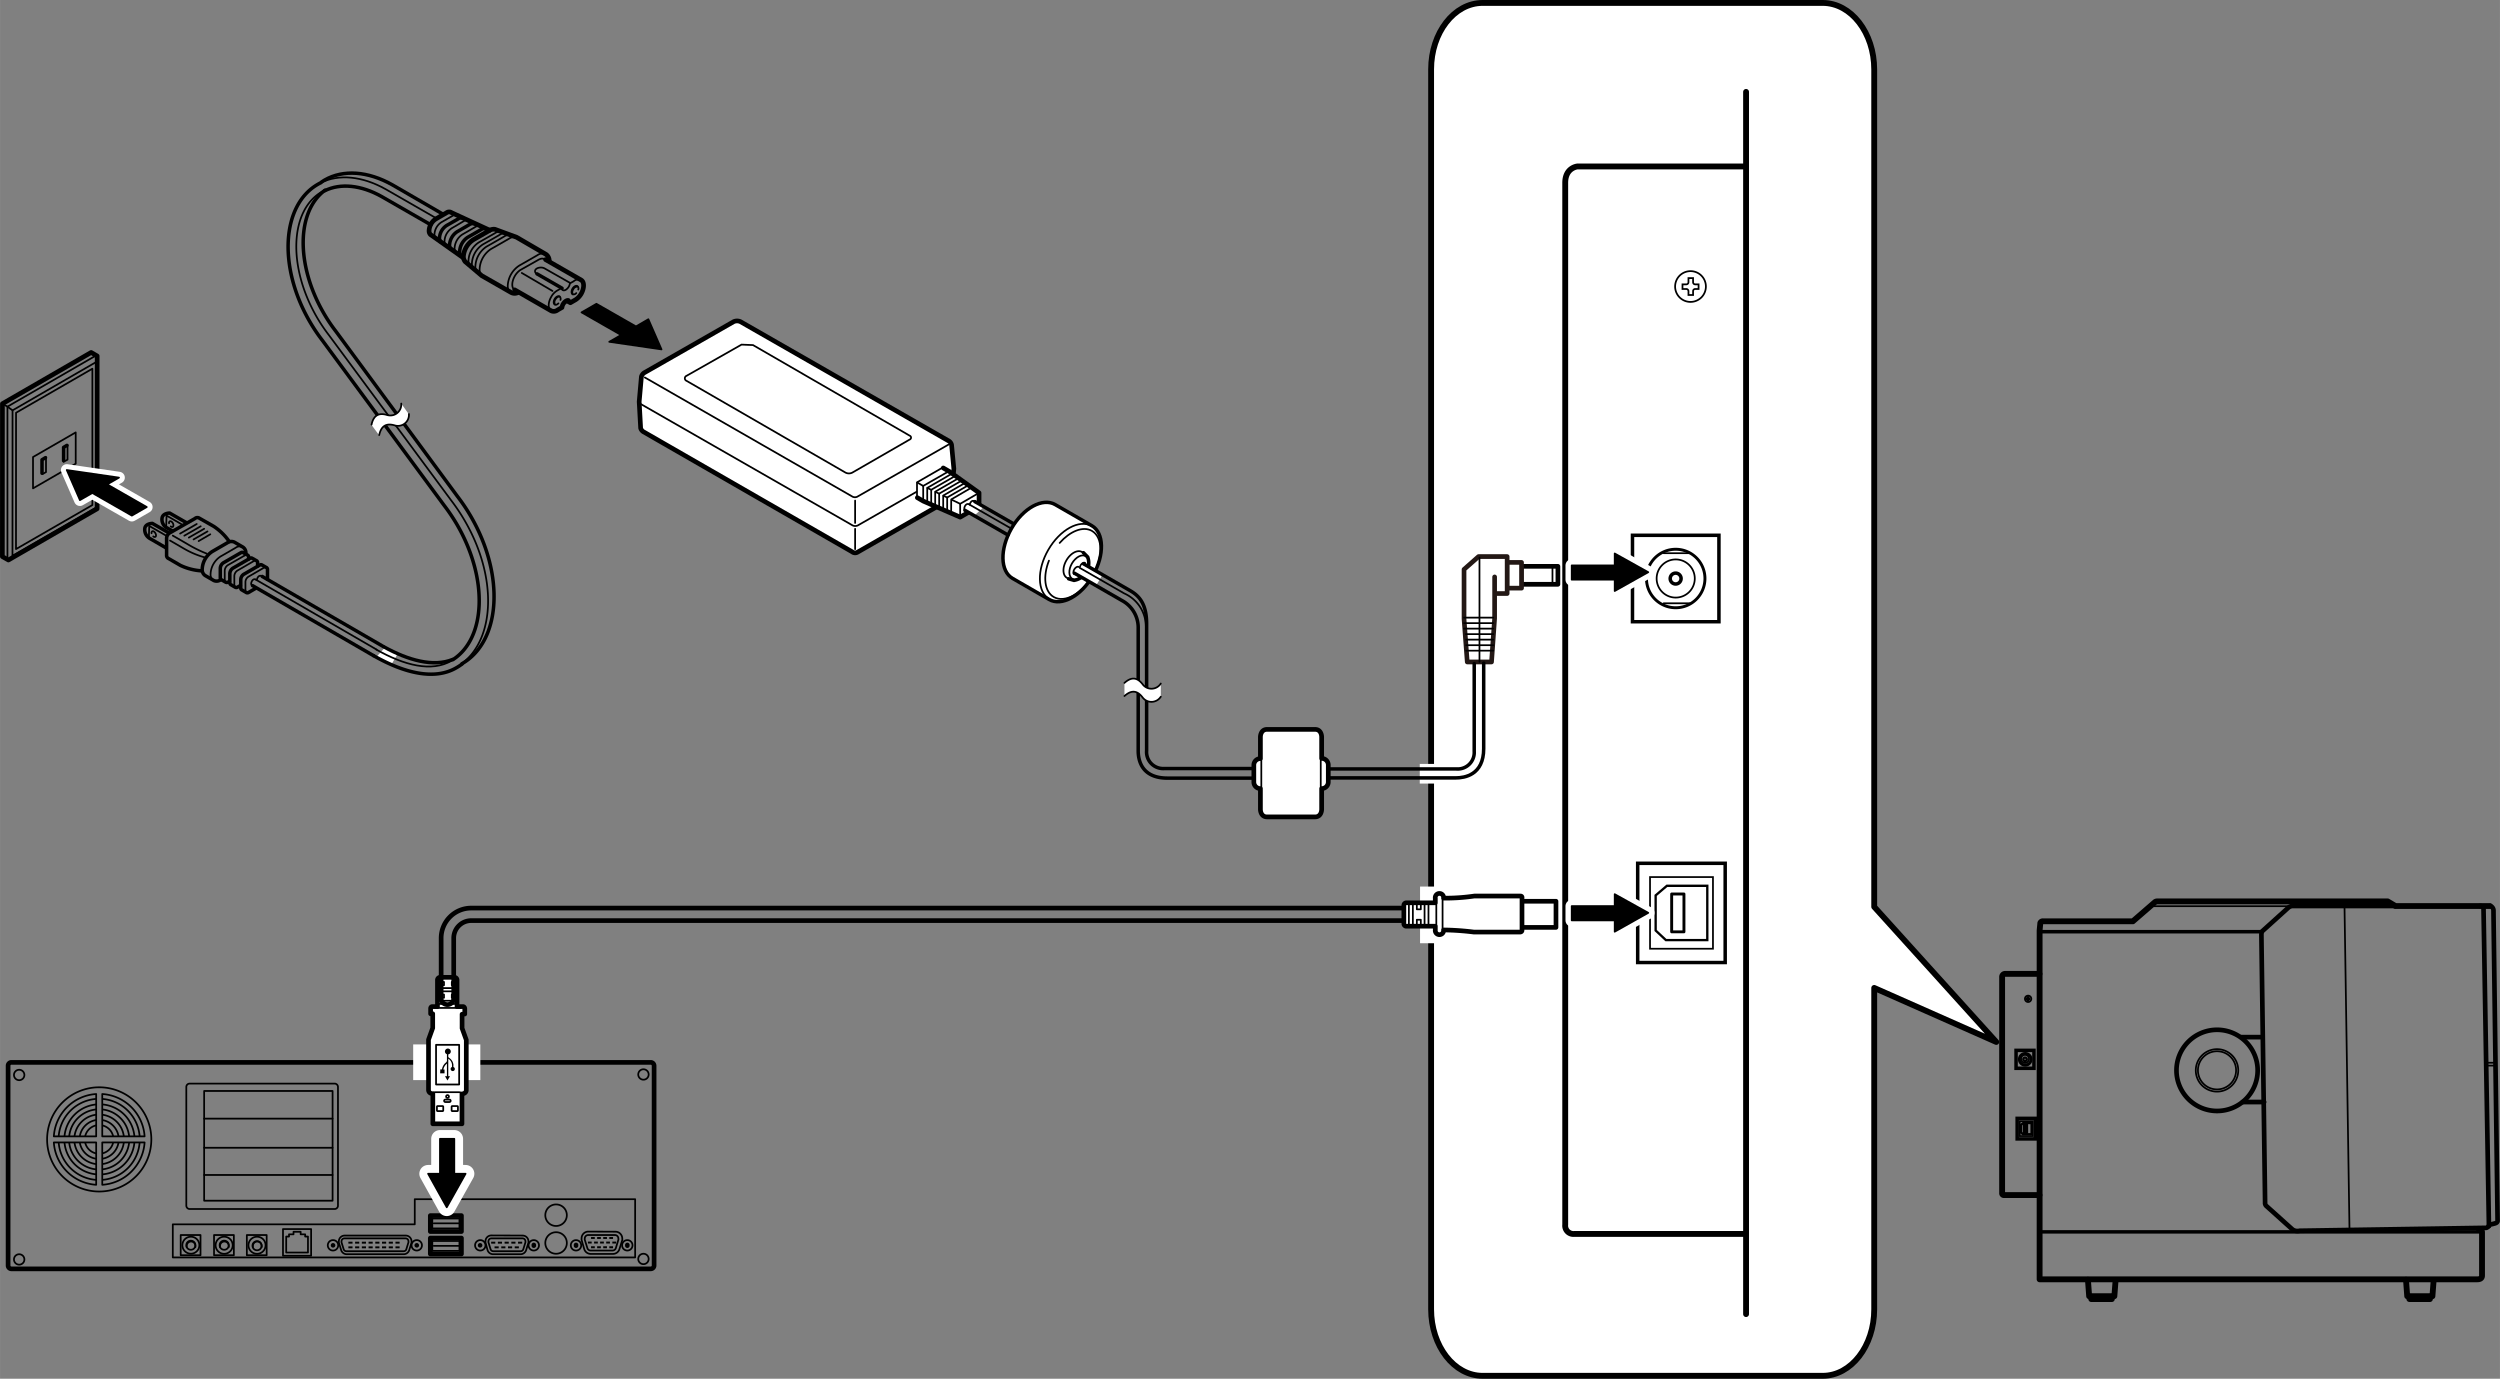 <svg xmlns="http://www.w3.org/2000/svg" xmlns:xlink="http://www.w3.org/1999/xlink" width="150.79mm" height="83.16mm" viewBox="0 0 427.43 235.73"><rect x="0" y="0" width="427.43" height="235.73" fill="#808080" stroke="none"/><defs><style>.cls-1,.cls-13,.cls-17,.cls-18,.cls-2,.cls-20,.cls-21,.cls-22,.cls-23,.cls-3,.cls-4,.cls-5{fill:none;}.cls-10,.cls-11,.cls-12,.cls-13,.cls-14,.cls-17,.cls-18,.cls-19,.cls-2,.cls-20,.cls-21,.cls-22,.cls-23,.cls-3,.cls-4,.cls-5,.cls-9{stroke:#000;}.cls-10,.cls-16,.cls-2,.cls-5{stroke-width:0.8px;}.cls-14,.cls-18,.cls-19,.cls-3,.cls-4,.cls-9{stroke-width:0.3px;}.cls-10,.cls-11,.cls-12,.cls-13,.cls-14,.cls-15,.cls-16,.cls-17,.cls-18,.cls-20,.cls-21,.cls-22,.cls-23,.cls-24,.cls-4,.cls-5,.cls-8,.cls-9{stroke-linecap:round;}.cls-10,.cls-11,.cls-12,.cls-13,.cls-14,.cls-15,.cls-16,.cls-17,.cls-23,.cls-24,.cls-4,.cls-5,.cls-8,.cls-9{stroke-linejoin:round;}.cls-6{clip-path:url(#clip-path);}.cls-10,.cls-11,.cls-12,.cls-14,.cls-16,.cls-19,.cls-7{fill:#fff;}.cls-15,.cls-24,.cls-8{stroke:#fff;}.cls-8{stroke-width:3px;}.cls-12,.cls-13,.cls-21{stroke-width:0.6px;}.cls-15{stroke-width:2px;}.cls-16{stroke:#231815;}.cls-20,.cls-23{stroke-width:0.5px;}.cls-22{stroke-width:0.4px;}.cls-24{stroke-width:2.13px;}</style><clipPath id="clip-path"><path class="cls-1" d="M17.48,187.05a7.76,7.76,0,0,1,7.24,7.24H17.48Zm-1,7.24v-7.24a7.75,7.75,0,0,0-7.24,7.24Zm0,1H9.2a7.76,7.76,0,0,0,7.24,7.24Zm1,0v7.24a7.77,7.77,0,0,0,7.24-7.24Z"/></clipPath></defs><g id="レイヤー_1" data-name="レイヤー 1"><path class="cls-2" d="M1.95,181.64h109.3a.58.58,0,0,1,.58.58v34.15a.57.57,0,0,1-.57.57H1.95a.57.57,0,0,1-.57-.57V182.21A.57.57,0,0,1,1.95,181.64Z"/><path class="cls-3" d="M4.16,183.7a.89.89,0,1,1-1.77,0,.89.89,0,0,1,1.77,0Z"/><path class="cls-3" d="M4.16,215.24a.89.89,0,1,1-1.77,0,.89.89,0,0,1,1.77,0Z"/><path class="cls-3" d="M110.9,183.7a.89.89,0,1,1-.89-.88A.89.89,0,0,1,110.9,183.7Z"/><path class="cls-3" d="M110.9,215.24a.89.89,0,1,1-.89-.88A.89.89,0,0,1,110.9,215.24Z"/><polygon class="cls-4" points="70.91 209.33 29.54 209.33 29.54 214.99 108.59 214.99 108.59 205.03 70.91 205.03 70.91 209.33"/><rect class="cls-5" x="73.57" y="207.84" width="5.32" height="2.72"/><rect class="cls-4" x="73.91" y="208.34" width="4.64" height="1.69"/><line class="cls-4" x1="74.16" y1="209.16" x2="78.43" y2="209.16"/><rect class="cls-5" x="73.57" y="211.68" width="5.32" height="2.72"/><rect class="cls-4" x="73.91" y="212.18" width="4.64" height="1.69"/><line class="cls-4" x1="74.16" y1="213.01" x2="78.43" y2="213.01"/><path class="cls-4" d="M32.43,185.27H57.21a.57.57,0,0,1,.57.57v20.3a.57.57,0,0,1-.57.57H32.43a.58.58,0,0,1-.58-.58v-20.3A.57.57,0,0,1,32.43,185.27Z"/><rect class="cls-4" x="34.9" y="186.53" width="21.96" height="18.76"/><line class="cls-4" x1="34.9" y1="191.26" x2="56.85" y2="191.26"/><line class="cls-4" x1="34.9" y1="196.24" x2="56.85" y2="196.24"/><line class="cls-4" x1="34.9" y1="200.89" x2="56.85" y2="200.89"/><path class="cls-4" d="M25.87,194.81A8.91,8.91,0,1,1,17,185.9,8.91,8.91,0,0,1,25.87,194.81Z"/><path class="cls-4" d="M17.48,194.29h7.24a7.76,7.76,0,0,0-7.24-7.24Z"/><path class="cls-4" d="M16.44,194.29v-7.24a7.75,7.75,0,0,0-7.24,7.24Z"/><path class="cls-4" d="M16.44,195.33H9.2a7.76,7.76,0,0,0,7.24,7.24Z"/><path class="cls-4" d="M17.48,195.33v7.24a7.77,7.77,0,0,0,7.24-7.24Z"/><g class="cls-6"><path class="cls-4" d="M19.4,194.81A2.45,2.45,0,1,1,17,192.36,2.45,2.45,0,0,1,19.4,194.81Z"/><path class="cls-4" d="M20.3,194.81A3.35,3.35,0,1,1,17,191.46,3.35,3.35,0,0,1,20.3,194.81Z"/><path class="cls-4" d="M21.2,194.81A4.25,4.25,0,1,1,17,190.56,4.24,4.24,0,0,1,21.2,194.81Z"/><path class="cls-4" d="M22.1,194.81A5.15,5.15,0,1,1,17,189.66,5.15,5.15,0,0,1,22.1,194.81Z"/><path class="cls-4" d="M23,194.81a6,6,0,1,1-6.05-6A6,6,0,0,1,23,194.81Z"/><path class="cls-4" d="M23.89,194.81A6.94,6.94,0,1,1,17,187.87,6.94,6.94,0,0,1,23.89,194.81Z"/></g><rect class="cls-4" x="30.89" y="211.16" width="3.39" height="3.45"/><path class="cls-4" d="M33.4,212.9a.77.77,0,0,1-.77.78.78.78,0,0,1-.78-.78.77.77,0,0,1,.78-.77A.76.76,0,0,1,33.4,212.9Z"/><path class="cls-4" d="M31.92,213.23a.78.78,0,0,1,0-.22.74.74,0,1,1,1.48,0,.76.76,0,0,1,0,.21"/><path class="cls-4" d="M34.08,212.9a1.45,1.45,0,1,1-1.45-1.45A1.45,1.45,0,0,1,34.08,212.9Z"/><rect class="cls-4" x="36.59" y="211.16" width="3.39" height="3.45"/><path class="cls-4" d="M39.11,212.9a.78.78,0,1,1-1.56,0,.78.78,0,0,1,1.56,0Z"/><path class="cls-4" d="M37.62,213.23a.78.78,0,0,1,0-.22.74.74,0,0,1,1.48,0,.76.76,0,0,1,0,.21"/><path class="cls-4" d="M39.78,212.9a1.46,1.46,0,1,1-1.45-1.45A1.45,1.45,0,0,1,39.78,212.9Z"/><rect class="cls-4" x="42.2" y="211.16" width="3.39" height="3.45"/><path class="cls-4" d="M44.72,212.9a.78.78,0,1,1-1.55,0,.78.78,0,0,1,1.55,0Z"/><path class="cls-4" d="M43.24,213.23a.54.54,0,0,1,0-.22.74.74,0,0,1,.74-.74.75.75,0,0,1,.75.74.52.52,0,0,1,0,.21"/><path class="cls-4" d="M45.4,212.9a1.46,1.46,0,1,1-1.46-1.45A1.45,1.45,0,0,1,45.4,212.9Z"/><rect class="cls-4" x="48.38" y="210.14" width="4.81" height="4.56"/><polygon class="cls-4" points="52.17 211.42 52.17 211.04 51.4 211.04 51.4 210.6 50.18 210.6 50.18 211.04 49.41 211.04 49.41 211.42 48.93 211.42 48.93 214.15 52.65 214.15 52.65 211.42 52.17 211.42"/><path class="cls-4" d="M57.82,212.92a.89.89,0,1,1-.88-.89A.88.88,0,0,1,57.82,212.92Z"/><path d="M57.33,212.92a.39.39,0,0,1-.39.39.38.38,0,0,1-.39-.39.39.39,0,0,1,.39-.39A.4.4,0,0,1,57.33,212.92Z"/><path class="cls-4" d="M72.14,212.92a.89.89,0,1,1-.89-.89A.89.89,0,0,1,72.14,212.92Z"/><path d="M71.64,212.92a.38.38,0,0,1-.39.39.39.39,0,0,1-.39-.39.4.4,0,0,1,.39-.39A.39.39,0,0,1,71.64,212.92Z"/><path class="cls-4" d="M83,212.92a.89.89,0,1,1-.89-.89A.89.89,0,0,1,83,212.92Z"/><path d="M82.47,212.92a.39.39,0,1,1-.78,0,.39.39,0,1,1,.78,0Z"/><path class="cls-4" d="M92.15,212.92a.89.89,0,1,1-.89-.89A.89.89,0,0,1,92.15,212.92Z"/><path d="M91.65,212.92a.39.39,0,1,1-.77,0,.39.39,0,1,1,.77,0Z"/><path class="cls-4" d="M99.37,212.92a.89.89,0,1,1-.88-.89A.89.89,0,0,1,99.37,212.92Z"/><path d="M98.87,212.92a.39.39,0,1,1-.77,0,.39.39,0,1,1,.77,0Z"/><path class="cls-4" d="M108.14,212.92a.89.89,0,1,1-.88-.89A.88.88,0,0,1,108.14,212.92Z"/><path d="M107.64,212.92a.39.39,0,1,1-.77,0,.39.39,0,1,1,.77,0Z"/><path class="cls-3" d="M96.91,212.52a1.84,1.84,0,1,1-1.83-1.84A1.83,1.83,0,0,1,96.91,212.52Z"/><path class="cls-3" d="M96.91,207.77a1.84,1.84,0,1,1-1.83-1.84A1.83,1.83,0,0,1,96.91,207.77Z"/><path class="cls-4" d="M58.88,211.73a.5.5,0,0,0-.49.5.43.43,0,0,0,0,.19l.38,1.22a.49.49,0,0,0,.45.29H69a.48.48,0,0,0,.45-.29l.38-1.22a.43.43,0,0,0,0-.19.5.5,0,0,0-.49-.5Z"/><path class="cls-4" d="M69.36,211.25a1,1,0,0,1,1,1,1.49,1.49,0,0,1,0,.21l-.38,1.22a1,1,0,0,1-1,.76H59.26a1,1,0,0,1-.95-.76l-.38-1.22a1.49,1.49,0,0,1,0-.21,1,1,0,0,1,1-1Z"/><path class="cls-4" d="M84,211.73a.5.5,0,0,0-.49.5.43.43,0,0,0,0,.19l.38,1.22a.49.49,0,0,0,.45.29H89a.48.48,0,0,0,.45-.29l.38-1.22a.43.43,0,0,0,0-.19.5.5,0,0,0-.49-.5Z"/><path class="cls-4" d="M89.35,211.25a1,1,0,0,1,1,1,.76.76,0,0,1,0,.21l-.38,1.22a1,1,0,0,1-1,.76H84.34a1,1,0,0,1-1-.76L83,212.44a1.49,1.49,0,0,1,0-.21,1,1,0,0,1,1-1Z"/><path class="cls-4" d="M100.56,211.16a.59.59,0,0,0-.58.59.56.56,0,0,0,0,.23l.46,1.47a.59.59,0,0,0,.54.36h3.74a.61.61,0,0,0,.55-.36l.45-1.47a.56.56,0,0,0,0-.23.59.59,0,0,0-.59-.59Z"/><path class="cls-4" d="M105.22,210.59a1.17,1.17,0,0,1,1.17,1.16,1.24,1.24,0,0,1,0,.27l-.46,1.46a1.17,1.17,0,0,1-1.14.91H101a1.18,1.18,0,0,1-1.14-.91L99.43,212a1.24,1.24,0,0,1,0-.27,1.16,1.16,0,0,1,1.16-1.16Z"/><rect x="59.56" y="213.1" width="0.71" height="0.33"/><rect x="60.71" y="213.1" width="0.71" height="0.33"/><rect x="61.86" y="213.1" width="0.71" height="0.33"/><rect x="63.01" y="213.1" width="0.71" height="0.33"/><rect x="64.16" y="213.1" width="0.71" height="0.33"/><rect x="65.31" y="213.1" width="0.71" height="0.33"/><rect x="66.46" y="213.1" width="0.71" height="0.33"/><rect x="67.61" y="213.1" width="0.71" height="0.33"/><rect x="59.56" y="212.3" width="0.71" height="0.33"/><rect x="60.71" y="212.3" width="0.71" height="0.33"/><rect x="61.86" y="212.3" width="0.71" height="0.33"/><rect x="63.01" y="212.3" width="0.71" height="0.33"/><rect x="64.16" y="212.3" width="0.71" height="0.33"/><rect x="65.31" y="212.3" width="0.71" height="0.33"/><rect x="66.46" y="212.3" width="0.71" height="0.33"/><rect x="67.61" y="212.3" width="0.71" height="0.33"/><rect x="84.55" y="213.1" width="0.71" height="0.33"/><rect x="85.7" y="213.1" width="0.71" height="0.33"/><rect x="86.85" y="213.1" width="0.71" height="0.33"/><rect x="88" y="213.1" width="0.71" height="0.33"/><rect x="83.97" y="212.3" width="0.71" height="0.33"/><rect x="85.12" y="212.3" width="0.71" height="0.33"/><rect x="86.27" y="212.3" width="0.71" height="0.33"/><rect x="87.42" y="212.3" width="0.71" height="0.33"/><rect x="88.57" y="212.3" width="0.71" height="0.33"/><rect x="101.05" y="213.08" width="0.64" height="0.34"/><rect x="102.09" y="213.08" width="0.64" height="0.34"/><rect x="103.13" y="213.08" width="0.64" height="0.34"/><rect x="104.17" y="213.08" width="0.64" height="0.34"/><rect x="101.05" y="211.5" width="0.64" height="0.33"/><rect x="102.09" y="211.5" width="0.64" height="0.33"/><rect x="103.13" y="211.5" width="0.64" height="0.33"/><rect x="104.17" y="211.5" width="0.64" height="0.33"/><rect x="100.52" y="212.28" width="0.64" height="0.33"/><rect x="101.57" y="212.28" width="0.64" height="0.33"/><rect x="102.6" y="212.28" width="0.64" height="0.33"/><rect x="103.64" y="212.28" width="0.64" height="0.33"/><rect x="104.69" y="212.28" width="0.64" height="0.33"/></g><g id="USBケーブル"><rect class="cls-7" x="70.64" y="178.57" width="11.48" height="6.1"/><polygon class="cls-8" points="77.67 200.68 77.67 194.71 75.22 194.71 75.22 200.68 73.19 200.68 76.38 206.42 79.6 200.68 77.67 200.68"/><polygon class="cls-9" points="77.67 200.68 77.67 194.71 75.22 194.71 75.22 200.68 73.19 200.68 76.38 206.42 79.6 200.68 77.67 200.68"/><path class="cls-10" d="M79,173.41v2.39l.72,2v8.56c0,.63-.74.68-.74.68v5.1H74V187s-.74,0-.74-.68v-8.56l.72-2v-2.43h-.36v-.91s0-.32.32-.32h.85v-4.51a.46.46,0,0,1,.49-.49h2.37a.46.46,0,0,1,.49.49v4.51h1c.29,0,.32.32.32.32v.95Z"/><line class="cls-4" x1="78.16" y1="171.65" x2="74.88" y2="171.65"/><line class="cls-4" x1="78.16" y1="171.1" x2="74.88" y2="171.1"/><line class="cls-4" x1="78.16" y1="169.49" x2="74.88" y2="169.49"/><line class="cls-4" x1="78.16" y1="168.94" x2="74.88" y2="168.94"/><rect class="cls-4" x="77.24" y="170.04" width="0.92" height="0.55"/><rect class="cls-4" x="74.88" y="170.04" width="1.03" height="0.55"/><rect class="cls-4" x="77.24" y="167.89" width="0.92" height="0.55"/><rect class="cls-4" x="74.88" y="167.89" width="1.03" height="0.55"/><path d="M75.25,183.51H76v-.65h-.2a1.67,1.67,0,0,1,.47-.89l.14-.13V184h-.33l.42.74.44-.74h-.3v-3l.07.05.13.11a1.38,1.38,0,0,1,.44.87v.4a.36.36,0,0,0-.24.34.37.37,0,0,0,.37.36.36.36,0,0,0,.11-.7v-.4a1.62,1.62,0,0,0-.52-1l-.15-.12c-.14-.1-.21-.15-.21-.27v-.37a.49.49,0,0,0,.43-.48.5.5,0,1,0-.66.46v1.09c0,.06,0,.22-.29.42a1.92,1.92,0,0,0-.56,1.08h-.28Z"/><rect class="cls-4" x="77.21" y="189.11" width="1.08" height="0.86" rx="0.08"/><rect class="cls-4" x="74.7" y="189.11" width="1.08" height="0.86" rx="0.08"/><path class="cls-4" d="M78.89,186.92s-.08-.18-.4-.18H74.43s-.37,0-.4.15"/><path class="cls-4" d="M76.27,187.48a.24.24,0,1,1,.24.24A.24.24,0,0,1,76.27,187.48Z"/><path class="cls-4" d="M76.84,188a.21.21,0,0,1,.21.21.21.21,0,0,1-.21.21h-.7a.21.21,0,0,1-.21-.21.21.21,0,0,1,.21-.21Z"/><line class="cls-4" x1="78.74" y1="172.33" x2="74.2" y2="172.33"/><rect class="cls-4" x="74.55" y="178.64" width="3.95" height="6.78"/></g><g id="電源ケーブル"><path class="cls-11" d="M320.44,155.05l20.87,23.1-20.87-9.24v54.94c0,6.29-3.95,11.38-8.81,11.38H253.49c-4.87,0-8.81-5.09-8.81-11.38v-212C244.68,5.6,248.62.5,253.49.5h58.14c4.86,0,8.81,5.1,8.81,11.39Z"/><path class="cls-12" d="M173.12,98.89c-2.12-1.22-2.2-5-.19-8.53s5.36-5.31,7.47-4.09l6.27,3.61c2.11,1.22,2.2,5,.19,8.52s-5.36,5.32-7.48,4.1Z"/><path class="cls-4" d="M182.58,98.88a.8.8,0,0,1-.16-.08c-.76-.43-.8-1.78-.09-3s1.89-1.86,2.65-1.43l.12.09"/><path class="cls-4" d="M185.68,97.72c-.63,1.08-1.67,1.64-2.33,1.26s-.7-1.57-.08-2.64,1.67-1.65,2.33-1.26S186.3,96.64,185.68,97.72Z"/><path class="cls-4" d="M183.68,98.17c-.21-.12-.22-.5,0-.84s.53-.52.74-.4"/><path class="cls-4" d="M184.64,97a.87.87,0,0,1,.13-.36c.2-.35.53-.52.74-.4"/><path class="cls-13" d="M185.24,94.5l.72.73a3,3,0,0,1-2.34,4l-.91-.27"/><path class="cls-4" d="M179.42,102.44c-2.1-1.21-2.18-5-.19-8.44s5.31-5.27,7.4-4.06"/><path class="cls-4" d="M181.17,92.83c1.76-2,4-2.93,5.52-2.06,1.88,1.09,1.94,4.5.14,7.62s-4.79,4.77-6.67,3.68c-1.6-.92-1.88-3.53-.82-6.21"/><path class="cls-10" d="M146.63,94.4l15.7-9a1.25,1.25,0,0,0,.36-.64l.39-4.62-.39-4.08a1,1,0,0,0-.47-.66L126.6,55a1.43,1.43,0,0,0-1.17,0l-15.29,8.74a1.15,1.15,0,0,0-.48.66l-.38,4.29.25,4.5a1.07,1.07,0,0,0,.49.64L145.7,94.35A.8.8,0,0,0,146.63,94.4Z"/><path class="cls-4" d="M156.67,84.1l-10,5.73a1,1,0,0,1-.9,0L109.57,69.09"/><path class="cls-4" d="M162.19,76l-15.63,8.93a.92.92,0,0,1-.78,0L110.25,64.54"/><line class="cls-4" x1="146.2" y1="85.59" x2="146.2" y2="89.41"/><line class="cls-4" x1="146.2" y1="90.42" x2="146.2" y2="93.89"/><polyline class="cls-14" points="156.78 85.06 156.78 82.47 161.17 79.94"/><polyline class="cls-10" points="156.84 85.09 157.84 85.67 164.16 88.42 167.39 86.54 167.39 84.26 162.29 80.6 161.27 80.01"/><polyline class="cls-4" points="157.84 85.67 157.84 83.08 162.24 80.56"/><polyline class="cls-4" points="162.62 87.73 162.63 85.39 166.1 83.37"/><polyline class="cls-4" points="161.94 87.44 161.94 85.06 165.54 82.97"/><polyline class="cls-4" points="161.26 87.14 161.26 84.73 164.99 82.57"/><polyline class="cls-4" points="160.57 86.85 160.57 84.4 164.44 82.16"/><polyline class="cls-4" points="159.89 86.56 159.89 84.07 163.89 81.76"/><polyline class="cls-4" points="159.21 86.26 159.21 83.74 163.34 81.36"/><polyline class="cls-4" points="158.53 85.97 158.53 83.42 162.79 80.96"/><polyline class="cls-4" points="164.16 88.42 164.16 86.14 167.39 84.26"/><line class="cls-4" x1="157.84" y1="83.09" x2="156.84" y2="82.5"/><line class="cls-4" x1="159.26" y1="83.77" x2="158.56" y2="83.43"/><line class="cls-4" x1="160.56" y1="84.4" x2="159.94" y2="84.1"/><line class="cls-4" x1="161.97" y1="85.08" x2="161.31" y2="84.76"/><line class="cls-4" x1="164.16" y1="86.14" x2="162.75" y2="85.46"/><path class="cls-4" d="M166.52,85.67c-.18-.11-.46,0-.62.32a1,1,0,0,0-.11.29"/><path class="cls-4" d="M165.61,86.2c-.18-.1-.46,0-.63.32s-.14.6,0,.71"/><polygon class="cls-7" points="165.14 87.29 166.63 88.12 168.27 86.6 166.78 85.76 165.14 87.29"/><path class="cls-4" d="M126.78,58.92l-9.41,5.34a.46.46,0,0,0,0,.85l27.2,15.7a1.27,1.27,0,0,0,1.14,0l9.82-5.66a.35.35,0,0,0,0-.66L128.74,59Z"/><line class="cls-4" x1="165.66" y1="86.22" x2="172.77" y2="90.3"/><line class="cls-13" x1="164.97" y1="87.25" x2="172.33" y2="91.47"/><line class="cls-13" x1="166.67" y1="85.76" x2="173.29" y2="89.55"/><polygon class="cls-7" points="187.41 100.11 184.1 98.13 185.15 96.34 188.46 98.33 187.41 100.11"/><path class="cls-13" d="M28.79,91.06l-2.74-1.57s-1.21,0-1.3.88a1.75,1.75,0,0,0,.91,1.72l2.64,1.53"/><polyline class="cls-4" points="25.45 92 25.51 89.92 28.41 91.59"/><path class="cls-13" d="M31.86,89.36,29,87.72s-1.21,0-1.3.89a1.64,1.64,0,0,0,.68,1.55l1,.56"/><polyline class="cls-4" points="28.41 90.11 28.47 88.15 31.08 89.66"/><path class="cls-13" d="M39.19,92.59A9.88,9.88,0,0,0,36.55,90L34,88.55a.63.63,0,0,0-.68.11L29,91.13a1.12,1.12,0,0,0-.52,1v2.79a.59.59,0,0,0,.22.51l2.15,1.24a9.8,9.8,0,0,0,3.63.93"/><path class="cls-4" d="M45.59,97a.36.36,0,0,0-.36,0l-2.76,1.6a1.14,1.14,0,0,0-.51.87V101a.37.37,0,0,0,.15.33"/><path class="cls-4" d="M43.89,95.86a.38.38,0,0,0-.38,0l-2.92,1.69a1.18,1.18,0,0,0-.53.92v1.58a.38.38,0,0,0,.15.35"/><path class="cls-4" d="M36.54,99.25A1.19,1.19,0,0,1,36,98.14a3.75,3.75,0,0,1,1.71-3l2.58-1.49a1.18,1.18,0,0,1,1.21-.12"/><path class="cls-4" d="M29.54,91.58,32,93a22.15,22.15,0,0,0,3.33,1.65"/><path class="cls-4" d="M29.07,92.42l2.43,1.41A14.84,14.84,0,0,0,35,95.3"/><path class="cls-13" d="M37.68,99.16a1.16,1.16,0,0,1-1.14.09l-1.47-.85a1.19,1.19,0,0,1-.5-1.1,3.79,3.79,0,0,1,1.71-3l2.58-1.49a1.21,1.21,0,0,1,1.21-.12l1.46.85a1.18,1.18,0,0,1,.5,1.1"/><line class="cls-4" x1="35.95" y1="91.35" x2="33.96" y2="92.51"/><line class="cls-4" x1="35.47" y1="90.86" x2="33.09" y2="92.23"/><line class="cls-4" x1="34.9" y1="90.41" x2="32.28" y2="91.92"/><line class="cls-4" x1="34.31" y1="89.98" x2="31.51" y2="91.59"/><line class="cls-4" x1="33.63" y1="89.59" x2="30.79" y2="91.23"/><path class="cls-13" d="M43.68,100.61l-1.21.7a.37.37,0,0,1-.36,0l-.8-.47a.34.34,0,0,1-.15-.32V99.07a1.13,1.13,0,0,1,.51-.88l2.76-1.59a.34.34,0,0,1,.36,0l.8.46a.37.37,0,0,1,.14.32v1.5a1.11,1.11,0,0,1,0,.17"/><path class="cls-13" d="M41.09,100.11l-.5.29a.38.38,0,0,1-.38,0l-.77-.45a.37.37,0,0,1-.15-.34V98.07a1.2,1.2,0,0,1,.53-.93l2.92-1.68a.35.35,0,0,1,.39,0l.76.43a.38.38,0,0,1,.15.35v.54"/><path class="cls-4" d="M42.35,94.9a.38.38,0,0,0-.39,0l-3,1.72a1.2,1.2,0,0,0-.54.94v1.62a.38.38,0,0,0,.15.35"/><path class="cls-13" d="M39.21,99.4l-.24.14a.4.4,0,0,1-.39,0l-.76-.44a.38.38,0,0,1-.16-.35V97.16a1.19,1.19,0,0,1,.54-.94l3-1.73a.36.36,0,0,1,.38,0l.78.44a.4.4,0,0,1,.15.35v.29"/><path class="cls-4" d="M43.66,99.06c-.17-.1-.45,0-.61.32s-.15.59,0,.7"/><path class="cls-4" d="M44.65,98.47c-.18-.1-.45,0-.62.32a.82.82,0,0,0-.11.37"/><path class="cls-4" d="M26.2,91.71a.35.35,0,0,0,.36.08c.15-.09.15-.37,0-.63s-.39-.4-.54-.31a.3.3,0,0,0-.11.32"/><path class="cls-4" d="M29.19,90c.13.1.26.14.36.08s.15-.37,0-.63-.39-.39-.54-.31a.32.32,0,0,0-.11.32"/><line class="cls-13" x1="44.83" y1="98.56" x2="65.5" y2="110.52"/><line class="cls-13" x1="43.18" y1="100.13" x2="63.84" y2="112.09"/><line class="cls-4" x1="43.71" y1="99.09" x2="64.38" y2="111.06"/><polygon class="cls-5" points="0.4 95.16 0.41 69.03 1.56 68.36 15.58 60.26 16.61 60.86 16.6 86.99 1.43 95.75 0.4 95.16"/><polyline class="cls-4" points="1.27 95.66 1.27 69.53 2.42 68.86 16.45 60.76"/><polygon class="cls-4" points="2.13 95.03 16.45 86.76 16.45 61.89 2.14 70.16 2.13 95.03"/><polygon class="cls-4" points="2.73 93.88 15.79 86.35 15.79 63.04 2.74 70.57 2.73 93.88"/><polygon class="cls-4" points="5.64 83.5 12.94 79.28 12.94 73.93 5.64 78.14 5.64 83.5"/><polyline class="cls-4" points="10.87 78.84 10.87 78.95 11.54 78.59 11.54 76.1 11.32 76.2"/><polyline class="cls-13" points="11.44 76.15 10.87 76.49 10.87 78.76"/><polyline class="cls-4" points="7.29 80.95 7.29 81.04 7.86 80.72 7.86 78.19"/><polyline class="cls-13" points="7.77 78.25 7.18 78.61 7.18 80.91"/><polyline class="cls-4" points="2.14 70.16 1.27 69.53 0.64 69.16"/><polygon class="cls-15" points="18.33 82.82 25.09 86.69 22.54 88.16 15.78 84.29 13.66 85.51 11.41 80.36 20.34 81.66 18.33 82.82"/><polygon class="cls-9" points="18.33 82.82 25.09 86.69 22.54 88.16 15.78 84.29 13.66 85.51 11.41 80.36 20.34 81.66 18.33 82.82"/><polygon class="cls-9" points="106.18 57.28 99.42 53.41 101.97 51.94 108.73 55.81 110.85 54.58 113.1 59.74 104.16 58.44 106.18 57.28"/><path class="cls-10" d="M214.37,133.71a1.12,1.12,0,0,0,1.12,1.12v3.55s0,1.29,1.14,1.29h8.21c1.13,0,1.13-1.29,1.13-1.29v-3.55a1.13,1.13,0,0,0,1.13-1.12V130.8a1.13,1.13,0,0,0-1.13-1.13V126s0-1.29-1.13-1.29h-8.21c-1.13,0-1.14,1.29-1.14,1.29v3.7a1.12,1.12,0,0,0-1.12,1.13Z"/><line class="cls-4" x1="225.81" y1="125.46" x2="225.81" y2="138.78"/><line class="cls-4" x1="215.65" y1="125.46" x2="215.65" y2="138.78"/><path class="cls-13" d="M78.93,43.8a1,1,0,0,1-.34-.85A3.06,3.06,0,0,1,80,40.55l2.23-1.28a1,1,0,0,1,1-.1"/><path class="cls-4" d="M78,43.2a1,1,0,0,1-.28-.79,3,3,0,0,1,1.34-2.33l2.16-1.25a.93.93,0,0,1,.94-.09"/><path class="cls-13" d="M77.15,42.65a1,1,0,0,1-.29-.78,2.9,2.9,0,0,1,1.31-2.26l2.09-1.21a1,1,0,0,1,.92-.1"/><path class="cls-4" d="M76.37,42a.87.87,0,0,1-.37-.81A2.79,2.79,0,0,1,77.27,39l2-1.18a.86.86,0,0,1,.89-.08"/><path class="cls-13" d="M75.43,41.41a.91.91,0,0,1-.29-.74,2.72,2.72,0,0,1,1.22-2.12l2-1.14a.86.86,0,0,1,.83-.1"/><path class="cls-4" d="M74.53,40.78a.89.89,0,0,1-.25-.69A2.6,2.6,0,0,1,75.46,38l1.91-1.1a.84.84,0,0,1,.82-.1"/><path class="cls-5" d="M79.1,44l-5.5-3.89a.89.89,0,0,1-.24-.67,2.52,2.52,0,0,1,1.14-2l1.85-1.07a.75.75,0,0,1,.87,0l6.52,3"/><path class="cls-4" d="M97.56,51.66a.41.41,0,0,0-.35-.4"/><path class="cls-4" d="M88,49.59c-.56-.33-.55-1.39,0-2.36a3.06,3.06,0,0,1,1-1.09l3-1.69c.45-.25.77-.32,1.1-.13"/><path class="cls-5" d="M97.15,51.37a.64.64,0,0,0-.36.09,1.56,1.56,0,0,0-.71,1.11l-.73.42a1.08,1.08,0,0,1-1.12.15L88,49.56"/><path class="cls-4" d="M95.82,51.28a.53.53,0,0,0-.16-.6c-.23-.14-.61.06-.83.44s-.22.8,0,.94.43,0,.64-.19"/><path class="cls-4" d="M95.69,50.71c-.23-.05-.54.15-.74.48a.84.84,0,0,0-.08.84"/><line class="cls-13" x1="96.09" y1="49.28" x2="91.82" y2="46.83"/><path class="cls-4" d="M94.23,53.14c-.56-.33-.56-1.39,0-2.36a2.8,2.8,0,0,1,1-1.08l.79-.45c0,.37.35.51.71.3a1.59,1.59,0,0,0,.71-1.1l.64-.36a1.12,1.12,0,0,1,1.21-.21"/><path class="cls-5" d="M93.28,44.39l6.08,3.49c.56.33.55,1.38,0,2.36a3.07,3.07,0,0,1-.94,1l-.9.52L97,51.48"/><path class="cls-4" d="M98.87,49.51a.53.53,0,0,0-.16-.6c-.23-.14-.61.06-.83.44s-.22.81,0,.95a.56.56,0,0,0,.64-.19"/><path class="cls-4" d="M98.74,49a.8.8,0,0,0-.74.48.84.84,0,0,0-.08.84"/><line class="cls-4" x1="94.46" y1="49.75" x2="89.21" y2="46.67"/><path class="cls-4" d="M93.29,43.48a1.4,1.4,0,0,0-1.39.14l-3.09,1.77a4.34,4.34,0,0,0-2,3.41,1.43,1.43,0,0,0,.53,1.25"/><path class="cls-4" d="M88.42,40.67a1.4,1.4,0,0,0-1.39.14l-3.09,1.77A4.34,4.34,0,0,0,82,46a1.45,1.45,0,0,0,.5,1.23"/><path class="cls-4" d="M87.56,40.32a1.33,1.33,0,0,0-1.37.12l-3,1.72a4.24,4.24,0,0,0-1.91,3.31,1.34,1.34,0,0,0,.56,1.24"/><path class="cls-4" d="M86.77,40a1.32,1.32,0,0,0-1.31.13L82.54,41.8A4.15,4.15,0,0,0,80.68,45a1.33,1.33,0,0,0,.52,1.19"/><path class="cls-4" d="M85.84,39.69a1.33,1.33,0,0,0-1.19.16l-2.78,1.59A3.89,3.89,0,0,0,80.1,44.5a1.31,1.31,0,0,0,.42,1.08"/><path class="cls-5" d="M88.59,50a1.25,1.25,0,0,1-1.22,0l-5-2.86-2.85-2.41a1.39,1.39,0,0,1-.29-.92A3.73,3.73,0,0,1,81,40.94l2.64-1.51a1.38,1.38,0,0,1,1-.22l3.69,1.36,5,2.91a1.33,1.33,0,0,1,.57,1.07"/><path class="cls-4" d="M91.76,46.82a.55.55,0,0,1-.29-.45c0-.35.44-.63,1-.63a1.33,1.33,0,0,1,.65.16l4.36,2.48"/><path class="cls-4" d="M184.62,97.1l7.59,4.36a6.21,6.21,0,0,1,3.7,5.56"/><path class="cls-13" d="M183.69,98l8.12,4.67a5.25,5.25,0,0,1,2.79,4.55v21.16c0,1.43.46,4.66,5,4.66h14.53"/><path class="cls-13" d="M75.72,36.61l-8.63-5c-4.18-2.36-8.41-2.66-11.6-.82l-.52.33"/><path class="cls-13" d="M79,113.47c6.62-3.83,7.34-15.06,1.54-25.11a31.15,31.15,0,0,0-2.33-3.49L57.4,56.62a28.33,28.33,0,0,1-2.07-3.1c-4.79-8.3-4.61-17.42.24-21"/><path class="cls-13" d="M54.84,31.25q-.26.12-.51.27c-6.17,3.56-6.8,14.06-1.41,23.4a29.16,29.16,0,0,0,2.17,3.25L75.94,86.42a32,32,0,0,1,2.24,3.35c5.3,9.19,4.91,19.34-.73,23"/><path class="cls-4" d="M74.63,37.34l-8.71-5c-4-2.24-8-2.62-11.08-1.09"/><path class="cls-13" d="M55.5,32.62c2.69-1.34,6.22-1,9.77,1l8.39,4.82"/><path class="cls-4" d="M79,113.44c5.69-4.34,6-14.87.47-24.39a32.59,32.59,0,0,0-2.33-3.49L56.23,57.3a28.68,28.68,0,0,1-2.07-3.09c-5-8.66-4.6-18.28.89-21.44a2.42,2.42,0,0,1,.39-.21"/><path class="cls-7" d="M65.91,110.6,68,111.77l-1.18,2a14.46,14.46,0,0,1-2.55-1.35Z"/><path class="cls-13" d="M77.39,112.75c-3.31,1.34-7.59.15-11.76-2.16"/><path class="cls-4" d="M77.52,112.77l-.32.2c-3.41,2-8.08.79-12.87-1.91"/><path class="cls-13" d="M63.88,112.11c5.26,3,10.43,4.23,14.13,2.07a8.52,8.52,0,0,0,1-.66"/><path class="cls-7" d="M66.16,71c-1.71-.51-2.37.41-2.64,1.65l1.31,1.78c.28-1.24.93-2.16,2.65-1.65a1.88,1.88,0,0,0,2.43-1.94L68.6,69A1.88,1.88,0,0,1,66.16,71Z"/><path class="cls-4" d="M63.52,72.6c.27-1.24.93-2.16,2.64-1.65A1.88,1.88,0,0,0,68.6,69"/><path class="cls-4" d="M64.83,74.38c.28-1.24.93-2.16,2.65-1.65a1.88,1.88,0,0,0,2.43-1.94"/><path class="cls-13" d="M185.27,96.41l8,4.6c1.48.87,2.77,2.22,2.77,5.65v21.69a2.83,2.83,0,0,0,3,3.05h15"/><path class="cls-7" d="M195.35,117c-1.07-1.43-2.15-1.07-3.1-.23V119c.95-.84,2-1.2,3.1.24a1.89,1.89,0,0,0,3.11-.12v-2.22A1.88,1.88,0,0,1,195.35,117Z"/><path class="cls-4" d="M192.25,116.76c.95-.84,2-1.2,3.1.23a1.88,1.88,0,0,0,3.11-.12"/><path class="cls-4" d="M192.25,119c.95-.84,2-1.2,3.1.24a1.89,1.89,0,0,0,3.11-.12"/><rect class="cls-5" x="260.08" y="96.83" width="6.28" height="3.07"/><line class="cls-4" x1="265.43" y1="99.82" x2="265.43" y2="96.91"/><rect class="cls-16" x="257.63" y="96.16" width="2.51" height="4.4"/><polyline class="cls-16" points="255.54 98.64 255.54 105.72 255.01 113.18 250.86 113.18 250.31 105.84 250.31 97.35 252.79 95.16 257.68 95.16 257.68 101.48 255.9 101.48"/><line class="cls-4" x1="255.3" y1="105.6" x2="250.31" y2="105.6"/><line class="cls-4" x1="252.95" y1="95.32" x2="252.95" y2="113.16"/><line class="cls-4" x1="255.3" y1="106.54" x2="250.31" y2="106.54"/><line class="cls-4" x1="255.3" y1="107.48" x2="250.31" y2="107.48"/><line class="cls-4" x1="255.3" y1="108.42" x2="250.63" y2="108.42"/><line class="cls-4" x1="255.3" y1="109.36" x2="250.68" y2="109.36"/><line class="cls-4" x1="255.3" y1="110.31" x2="250.68" y2="110.31"/><line class="cls-4" x1="255.3" y1="111.25" x2="250.68" y2="111.25"/><rect class="cls-7" x="242.74" y="130.61" width="3.59" height="3.36"/><path class="cls-13" d="M227.33,133h21.58c1.46,0,4.76-.47,4.76-5V113.38"/><path class="cls-13" d="M227.31,131.47H249a2.83,2.83,0,0,0,3.05-3v-15"/><rect class="cls-7" x="242.79" y="151.58" width="3.59" height="9.69"/><path class="cls-5" d="M239.93,155.26H80.56a5.14,5.14,0,0,0-5.14,5.14v10.18a1.08,1.08,0,1,0,2.15,0V160.4a3,3,0,0,1,3-3l159.37,0"/><path class="cls-10" d="M246.82,159a46.07,46.07,0,0,1,5.17.36h7.88c.35,0,.35-.28.35-.28v-5.51s.09-.37-.26-.37h-7.88a34.2,34.2,0,0,1-5.26.36.72.72,0,1,0-1.43,0v.8h-5a.43.43,0,0,0-.37.46v3.09a.43.43,0,0,0,.37.45h5V159a.72.72,0,1,0,1.43,0Z"/><polyline class="cls-5" points="260.31 154.09 266.03 154.09 266.03 158.56 260.33 158.56"/><line class="cls-4" x1="245.57" y1="153.53" x2="245.57" y2="159.26"/><line class="cls-4" x1="244.23" y1="154.45" x2="244.23" y2="158.4"/><line class="cls-4" x1="243.56" y1="154.45" x2="243.56" y2="158.4"/><line class="cls-4" x1="241.56" y1="154.45" x2="241.56" y2="158.4"/><line class="cls-4" x1="240.88" y1="154.45" x2="240.88" y2="158.4"/><rect class="cls-4" x="242.24" y="154.45" width="0.68" height="1.02"/><rect class="cls-4" x="242.24" y="157.25" width="0.68" height="1.15"/><line class="cls-4" x1="246.64" y1="153.35" x2="246.64" y2="159.26"/><line class="cls-13" x1="348.77" y1="210.62" x2="424.36" y2="210.62"/><path class="cls-4" d="M382.68,183a3.63,3.63,0,1,1-3.62-3.62A3.62,3.62,0,0,1,382.68,183Z"/><path class="cls-4" d="M382.31,183a3.26,3.26,0,1,1-3.25-3.26A3.25,3.25,0,0,1,382.31,183Z"/><path class="cls-5" d="M386,183a6.94,6.94,0,1,1-6.93-6.93A6.94,6.94,0,0,1,386,183Z"/><line class="cls-5" x1="383.19" y1="177.32" x2="386.64" y2="177.32"/><line class="cls-5" x1="383.44" y1="188.42" x2="387.1" y2="188.42"/><line class="cls-13" x1="386.71" y1="159.3" x2="348.8" y2="159.3"/><path class="cls-17" d="M348.69,166.51h-5.94a.53.53,0,0,0-.44.59V204a.3.3,0,0,0,.33.33h6.05"/><path class="cls-18" d="M347.3,170.77a.55.55,0,0,1-.55.55.55.55,0,0,1-.54-.55.54.54,0,0,1,.54-.54A.55.55,0,0,1,347.3,170.77Z"/><path class="cls-19" d="M347,170.69h-.12a.08.08,0,0,1-.08-.07v-.15h-.16v.15a.08.08,0,0,1-.08.07h-.13v.17h.13a.08.08,0,0,1,.08.07v.14h.16v-.14a.08.08,0,0,1,.08-.07H347Z"/><path class="cls-20" d="M347.26,181.12a1,1,0,1,1-1-1A1,1,0,0,1,347.26,181.12Z"/><path class="cls-18" d="M346.9,181.12a.68.68,0,0,1-1.35,0,.68.68,0,1,1,1.35,0Z"/><path class="cls-21" d="M346.42,181.12a.2.2,0,0,1-.19.19.19.19,0,0,1-.19-.19.18.18,0,0,1,.19-.19A.19.19,0,0,1,346.42,181.12Z"/><rect class="cls-21" x="344.69" y="179.59" width="3.06" height="3.06"/><polygon class="cls-22" points="347.35 193.93 345.88 193.93 345.51 193.59 345.51 192.35 345.91 192.01 347.35 192.01 347.35 193.93"/><rect class="cls-21" x="344.88" y="191.21" width="3.1" height="3.52"/><rect class="cls-18" x="345.32" y="191.7" width="2.23" height="2.54"/><rect class="cls-23" x="346.08" y="192.3" width="0.43" height="1.34"/><line class="cls-4" x1="391.93" y1="154.94" x2="367.52" y2="154.94"/><path class="cls-5" d="M425.82,154.9a.86.86,0,0,1,.5.77c0,.57.7,53,.7,53s.07.35-.42.49a8.36,8.36,0,0,1-.92.22s-.35.55-.63.55l-31.88.5a1.47,1.47,0,0,1-1.2-.21l-4.52-4.06a.72.72,0,0,1-.18-.55c0-.4-.63-45.37-.63-45.77a1.23,1.23,0,0,1,.14-.62l4.43-4a1.25,1.25,0,0,1,.83-.32h17.52"/><path class="cls-17" d="M425.68,154.91H409.56l-1.33-.79H368.82a.59.59,0,0,0-.4.14l-3.76,3.26H349.31a.46.46,0,0,0-.47.29l-.12,1.29v59.63h74.84c.4,0,.8-.13.8-.64v-7.43a.56.56,0,0,0-.58-.54"/><path class="cls-5" d="M425.54,209.63l-.92-54.1a.57.57,0,0,0-.63-.63"/><line class="cls-4" x1="425.19" y1="181.7" x2="426.53" y2="181.7"/><line class="cls-4" x1="425.19" y1="182.19" x2="426.53" y2="182.19"/><polyline class="cls-17" points="411.36 218.8 411.57 221.62 415.88 221.62 416.09 218.87"/><polyline class="cls-17" points="411.93 221.69 411.93 222.11 415.45 222.11 415.45 221.69"/><polyline class="cls-17" points="356.98 218.8 357.19 221.62 361.5 221.62 361.71 218.87"/><polyline class="cls-17" points="357.55 221.69 357.55 222.11 361.07 222.11 361.07 221.69"/><line class="cls-4" x1="400.85" y1="155.11" x2="401.7" y2="210.26"/><line class="cls-18" x1="345.8" y1="180.22" x2="346.74" y2="180.22"/><line class="cls-18" x1="345.8" y1="182" x2="346.74" y2="182"/><path class="cls-17" d="M298.41,28.46h-28.7s-2.1.18-2.1,2.8V209.39a1.42,1.42,0,0,0,1.58,1.58h29.22"/><path class="cls-18" d="M291.66,49A2.63,2.63,0,1,1,289,46.36,2.62,2.62,0,0,1,291.66,49Z"/><path class="cls-19" d="M290.41,48.62h-.58a.36.36,0,0,1-.36-.36v-.71h-.79v.71a.37.37,0,0,1-.37.36h-.65v.79h.65a.38.38,0,0,1,.37.37v.66h.79v-.66a.37.37,0,0,1,.36-.37h.58Z"/><path class="cls-20" d="M291.5,98.91a5,5,0,1,1-5-5A5,5,0,0,1,291.5,98.91Z"/><path class="cls-18" d="M289.76,98.91a3.26,3.26,0,1,1-3.26-3.26A3.26,3.26,0,0,1,289.76,98.91Z"/><path class="cls-21" d="M287.42,98.91a.93.93,0,1,1-.92-.92A.93.93,0,0,1,287.42,98.91Z"/><rect class="cls-21" x="279.11" y="91.52" width="14.78" height="14.78"/><polygon class="cls-22" points="291.9 160.73 284.82 160.73 283.07 159.09 283.07 153.09 284.99 151.45 291.9 151.45 291.9 160.73"/><rect class="cls-21" x="280" y="147.6" width="14.96" height="16.97"/><rect class="cls-18" x="282.11" y="149.96" width="10.76" height="12.25"/><rect class="cls-23" x="285.81" y="152.85" width="2.1" height="6.47"/><line class="cls-17" x1="298.53" y1="15.71" x2="298.53" y2="224.68"/><line class="cls-18" x1="284.44" y1="94.58" x2="288.97" y2="94.58"/><line class="cls-18" x1="284.44" y1="103.15" x2="288.97" y2="103.15"/><polygon class="cls-24" points="276.07 99.11 268.72 99.11 268.72 96.67 276.07 96.67 276.07 94.63 281.81 97.83 276.07 101.05 276.07 99.11"/><polygon class="cls-9" points="276.07 99.11 268.72 99.11 268.72 96.67 276.07 96.67 276.07 94.63 281.81 97.83 276.07 101.05 276.07 99.11"/><polygon class="cls-24" points="276.07 157.36 268.72 157.36 268.72 154.92 276.07 154.92 276.07 152.88 281.81 156.07 276.07 159.3 276.07 157.36"/><polygon class="cls-9" points="276.07 157.36 268.72 157.36 268.72 154.92 276.07 154.92 276.07 152.88 281.81 156.07 276.07 159.3 276.07 157.36"/></g></svg>